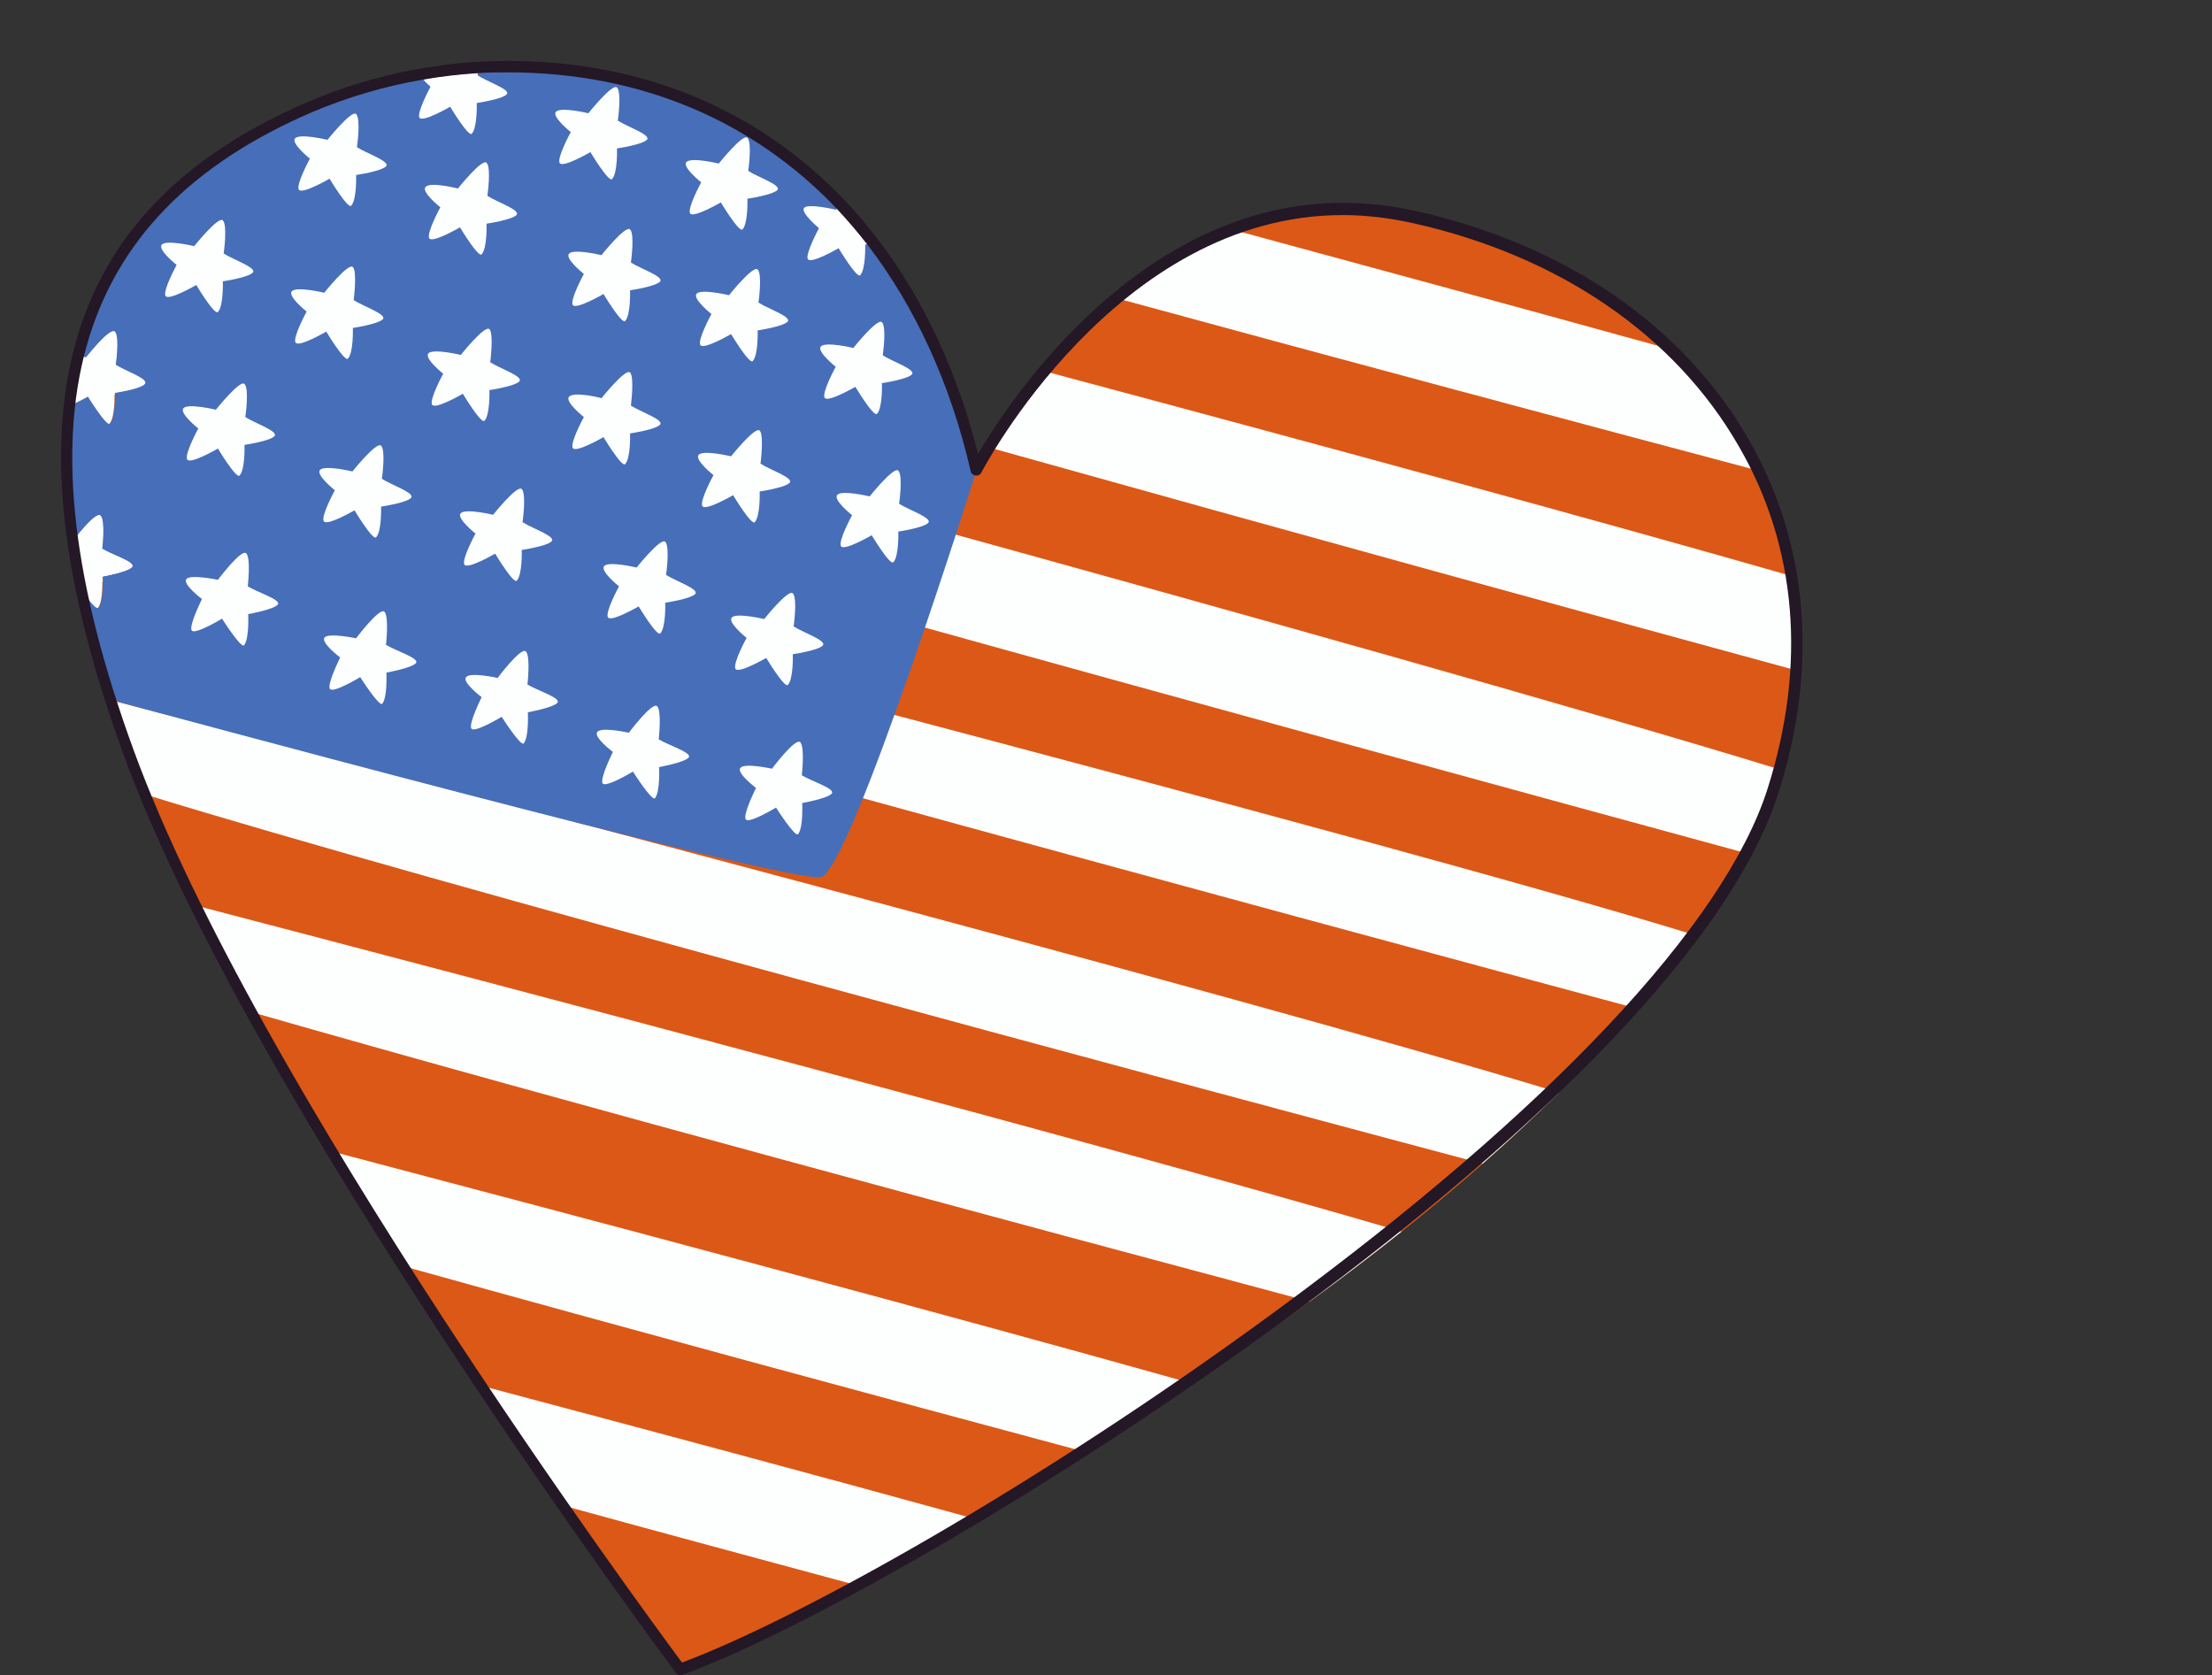 <?xml version="1.0" encoding="UTF-8"?>
<!DOCTYPE svg PUBLIC '-//W3C//DTD SVG 1.0//EN'
          'http://www.w3.org/TR/2001/REC-SVG-20010904/DTD/svg10.dtd'>
<svg height="409.7" preserveAspectRatio="xMidYMid meet" version="1.0" viewBox="28.1 43.8 541.0 409.7" width="541.0" xmlns="http://www.w3.org/2000/svg" xmlns:xlink="http://www.w3.org/1999/xlink" zoomAndPan="magnify"
><rect x="28.1" y="43.8" width="541.0" height="409.7" fill="#333333" stroke="none"/><g
  ><g id="change1_1"
    ><path d="M194.5,452c0,0-107.5-143.7-135.1-227.9C33.8,146.3,45.9,117.7,70.6,91.8c39.6-41.5,119.3-38.2,152.2-7 c53.4,50.7,39.4,80,39.4,80s27.5-56.6,77.8-68.2c11.5-2.7,28.7-1.6,41.8,2c11.9,3.2,29.1,10.4,38.5,16.9 c7.5,5.2,14.4,12.8,21.7,21.2C569.1,282.3,194.5,452,194.5,452L194.5,452z" fill="#dc5816"
    /></g
    ><g
    ><g
      ><path d="M390.7,328.4c-81.1-21.6-257.5-68.9-326.1-90c3.4,8.6,7.4,17.6,11.9,26.9c76.4,20,220.2,58,294.4,79.6 C377.7,339.6,384.3,334.1,390.7,328.4z" fill="none"
      /></g
      ><g
      ><path d="M348.5,362c-70.7-18.9-184.3-49.4-258.5-70.7c6.2,11.3,12.8,22.8,19.6,34.2c64.6,17,148.3,39.3,209.9,56.6 C329.1,375.7,338.9,369,348.5,362L348.5,362z" fill="none"
      /></g
      ><g
      ><path d="M428.3,290.5C347.5,268.8,124,208.4,48.5,184.8c1.9,9.1,4.6,19.2,8.1,30.6c51.4,13.4,273.5,71.3,352.8,95.6 C416.1,304.3,422.5,297.4,428.3,290.5z" fill="none"
      /></g
      ><g
      ><path d="M454.5,252.2c-96.6-26.3-345.9-94.4-408.7-115.3c-1.5,8.3-1.7,17.8-0.4,29.2 c78.5,20.2,323.7,83.6,396.9,106.3C446.9,265.7,451,259,454.5,252.2L454.5,252.2z" fill="none"
      /></g
      ><g
      ><path d="M468,207.8c-48-13.1-123.8-34-198.1-54.7c-5,7-7.8,11.7-7.8,11.7s2-4.7,1.3-13.5 c-80.3-22.4-157.7-44.5-195.3-56.5c-1.8,1.9-3.5,3.9-5.1,6c-4.2,5.5-7.8,10.9-10.7,16.6c64.5,17.4,317.2,85.8,410.7,114.5 C465.7,223.9,467.4,215.9,468,207.8L468,207.8z" fill="none"
      /></g
      ><g
      ><path d="M165.9,412.1c16.8,24.1,28.6,39.9,28.6,39.9s16.7-7.5,41.8-20.8C213.4,425,189.5,418.5,165.9,412.1 L165.9,412.1z" fill="none"
      /></g
      ><g
      ><path d="M236.6,98.9c-47.9-13.2-90.5-25.3-117.3-33.5c-12.9,3.4-25.2,8.7-36,16.1c31.5,8.2,99.4,26,172.7,45.6 C252,118.9,245.8,109.5,236.6,98.9z" fill="none"
      /></g
      ><g
      ><path d="M330.4,100.2c36.2,9.8,72.3,19.6,104,28.4C395.3,88.5,359.3,87.4,330.4,100.2z" fill="none"
      /></g
      ><g
      ><path d="M457.3,158.7c-43.3-11.5-99.1-26.5-154.2-41.5c-6.9,5.7-13.1,11.8-18.5,17.6c67.3,18,135.8,36.6,182,49.9 C465.1,176,462,167.3,457.3,158.7L457.3,158.7z" fill="none"
      /></g
      ><g
      ><path d="M293.2,398.8c-51.1-13.7-112.9-30.4-166.3-45.3c6.5,10.2,12.9,20,19,29.2c39.8,10.6,82.1,21.9,119.8,32.3 C274.4,410,283.7,404.6,293.2,398.8z" fill="none"
      /></g
      ><g id="change2_4"
      ><path d="M409.4,311c-79.3-24.2-301.3-82.2-352.8-95.6c0.9,2.8,1.8,5.7,2.8,8.7c1.5,4.6,3.3,9.4,5.2,14.3 c68.6,21.1,245.1,68.4,326.1,90C397.2,322.7,403.4,316.9,409.4,311z" fill="#fdffff"
      /></g
      ><g id="change2_34"
      ><path d="M442.3,272.4c-73.2-22.6-318.3-86-396.9-106.3c0.6,5.7,1.7,11.9,3.1,18.6c75.5,23.6,299,84,379.8,105.7 C433.4,284.5,438,278.5,442.3,272.4L442.3,272.4z" fill="#fdffff"
      /></g
      ><g id="change2_9"
      ><path d="M463.1,231.9c-93.5-28.7-346.3-97.1-410.7-114.5c-3,6-5.2,12.3-6.5,19.6c62.8,20.9,312.1,89,408.7,115.3 C458,245.5,460.9,238.7,463.1,231.9L463.1,231.9z" fill="#fdffff"
      /></g
      ><g id="change2_32"
      ><path d="M256.1,127.2c-73.3-19.5-141.2-37.3-172.7-45.6c-5.5,3.8-10.6,8.2-15.2,13.2c37.6,11.9,115,34,195.3,56.5 C262.9,145.1,261,137,256.1,127.2z" fill="#fdffff"
      /></g
      ><g id="change2_31"
      ><path d="M466.7,184.8c-46.3-13.3-114.7-31.9-182-49.9c-6.1,6.7-11.1,13.1-14.8,18.3c74.3,20.8,150,41.6,198.1,54.7 C468.6,200.1,468.2,192.4,466.7,184.8z" fill="#fdffff"
      /></g
      ><g id="change2_7"
      ><path d="M222,83.7c-22-20.8-64.7-28.1-102.7-18.2c26.8,8.2,69.4,20.2,117.3,33.5C232.4,94.1,227.6,89,222,83.7 L222,83.7z" fill="#fdffff"
      /></g
      ><g id="change2_21"
      ><path d="M441.9,136.7c-2.5-2.9-5-5.6-7.5-8.1c-31.8-8.8-67.8-18.6-104-28.4c-10,4.4-20.5,10.1-28.6,16.7 c55,15,112.3,30.3,155.6,41.8C453.4,151.3,448.3,144,441.9,136.7L441.9,136.7z" fill="#fdffff"
      /></g
      ><g id="change2_16"
      ><path d="M370.9,345c-74.2-21.7-217.9-59.6-294.4-79.6c4.1,8.5,8.6,17.2,13.4,26c74.2,21.3,187.8,51.8,258.5,70.7 C356.1,356.5,363.6,350.8,370.9,345L370.9,345z" fill="#fdffff"
      /></g
      ><g id="change2_19"
      ><path d="M319.5,382.1c-61.6-17.3-145.3-39.6-209.9-56.6c5.7,9.5,11.5,18.9,17.3,28c53.4,14.9,115.2,31.6,166.3,45.3 C301.8,393.5,310.6,388,319.5,382.1L319.5,382.1z" fill="#fdffff"
      /></g
      ><g id="change2_24"
      ><path d="M265.6,415c-37.7-10.4-79.9-21.7-119.8-32.3c7.1,10.7,13.9,20.6,20,29.3c23.6,6.5,47.5,12.9,70.4,19.1 C245.1,426.5,255,421.1,265.6,415L265.6,415z" fill="#fdffff"
      /></g
    ></g
    ><g id="change3_1"
    ><path d="M79.1,84.2c-17.9,13.7-27.4,30.1-31.9,46.6c1.1,0.2,2,0.4,2,0.4s5.9-7.4,7-6.3c1.2,1.2,0.2,8.1,0.2,8.1 c2.3,1.5,8.3,3.5,7.1,4.7c-1.2,1.2-7.3,2.1-7.3,2.1s0.2,6-1.2,7.5c-0.8,0.9-5.3-6.6-5.3-6.6s-2.8,1.6-5,2.4 c-1.6,11.7-1,23,0.5,33.2c0.4,0.1,0.6,0.1,0.6,0.1s5.7-7.6,6.9-6.5c1.2,1.1,0.4,8.1,0.4,8.1c2.4,1.5,8.4,3.3,7.3,4.5 c-1.1,1.2-7.2,2.3-7.2,2.3s0.3,6-1,7.6c-0.6,0.7-3.8-4.1-5-5.8c3.8,17.1,9.6,28.8,9.6,28.8s164.7,44.7,172.1,42.9 c7.4-1.9,38.1-99.7,38.1-99.7C242.7,48.9,131.9,43.8,79.1,84.2L79.1,84.2z" fill="#476eb8"
    /></g
    ><g id="change2_10"
    ><path d="M108.2,78c0,0,5.9-7.4,7-6.3c1.2,1.2,0.2,8.1,0.2,8.1c2.3,1.5,8.3,3.5,7.1,4.7c-1.2,1.2-7.3,2.1-7.3,2.1 s0.2,6-1.2,7.5c-0.8,0.9-5.3-6.6-5.3-6.6s-6.7,3.9-7.5,2.7c-0.8-1.2,2.7-7.6,2.7-7.6s-4.8-3.8-3.6-5C101.6,76.4,108.2,78,108.2,78 z" fill="#fdffff"
    /></g
    ><g id="change2_14"
    ><path d="M140.1,89.9c0,0,5.9-7.4,7-6.3c1.2,1.2,0.2,8.1,0.2,8.1c2.3,1.5,8.3,3.5,7.1,4.7c-1.2,1.2-7.3,2.1-7.3,2.1 s0.2,6-1.2,7.5c-0.8,0.9-5.3-6.6-5.3-6.6s-6.7,3.9-7.5,2.7c-0.8-1.2,2.7-7.6,2.7-7.6s-4.8-3.8-3.6-5 C133.4,88.2,140.1,89.9,140.1,89.9L140.1,89.9z" fill="#fdffff"
    /></g
    ><g id="change2_23"
    ><path d="M175.2,106.2c0,0,5.9-7.4,7-6.3c1.2,1.2,0.2,8.1,0.2,8.1c2.3,1.5,8.3,3.5,7.1,4.7c-1.2,1.2-7.3,2.1-7.3,2.1 s0.2,6-1.2,7.5c-0.8,0.9-5.3-6.6-5.3-6.6s-6.7,3.9-7.5,2.7c-0.8-1.2,2.7-7.6,2.7-7.6s-4.8-3.8-3.6-5 C168.6,104.6,175.2,106.2,175.2,106.2L175.2,106.2z" fill="#fdffff"
    /></g
    ><g id="change2_17"
    ><path d="M206.4,116c0,0,5.9-7.4,7-6.3c1.2,1.2,0.2,8.1,0.2,8.1c2.3,1.5,8.3,3.5,7.1,4.7c-1.2,1.2-7.3,2.1-7.3,2.1 s0.2,6-1.2,7.5c-0.8,0.9-5.3-6.6-5.3-6.6s-6.7,3.9-7.5,2.7c-0.8-1.2,2.7-7.6,2.7-7.6s-4.8-3.8-3.6-5 C199.7,114.4,206.4,116,206.4,116L206.4,116z" fill="#fdffff"
    /></g
    ><g id="change2_11"
    ><path d="M140.8,130.6c0,0,5.9-7.4,7-6.3s0.2,8.1,0.2,8.1c2.3,1.5,8.3,3.5,7.1,4.7c-1.2,1.2-7.3,2.1-7.3,2.1 s0.2,6-1.2,7.5c-0.8,0.9-5.3-6.6-5.3-6.6s-6.7,3.9-7.5,2.7c-0.8-1.2,2.7-7.6,2.7-7.6s-4.8-3.8-3.6-5 C134.1,129,140.8,130.6,140.8,130.6L140.8,130.6z" fill="#fdffff"
    /></g
    ><g id="change2_1"
    ><path d="M175.2,141.2c0,0,5.9-7.4,7-6.3s0.2,8.1,0.2,8.1c2.3,1.5,8.3,3.5,7.1,4.7c-1.2,1.2-7.3,2.1-7.3,2.1 s0.2,6-1.2,7.5c-0.8,0.9-5.3-6.6-5.3-6.6s-6.7,3.9-7.5,2.7c-0.8-1.2,2.7-7.6,2.7-7.6s-4.8-3.8-3.6-5 C168.5,139.5,175.2,141.1,175.2,141.2L175.2,141.2z" fill="#fdffff"
    /></g
    ><g id="change2_13"
    ><path d="M107.4,115.4c0,0,5.9-7.4,7-6.3s0.2,8.1,0.2,8.1c2.3,1.5,8.3,3.5,7.1,4.7c-1.2,1.2-7.3,2.1-7.3,2.1 s0.2,6-1.2,7.5c-0.8,0.9-5.3-6.6-5.3-6.6s-6.7,3.9-7.5,2.7c-0.8-1.2,2.7-7.6,2.7-7.6s-4.8-3.8-3.6-5 C100.8,113.8,107.4,115.4,107.4,115.4L107.4,115.4z" fill="#fdffff"
    /></g
    ><g id="change2_22"
    ><path d="M75.6,104c0,0,5.9-7.4,7-6.3c1.2,1.2,0.2,8.1,0.2,8.1c2.3,1.5,8.3,3.5,7.1,4.7c-1.2,1.2-7.3,2.1-7.3,2.1 s0.2,6-1.2,7.5c-0.8,0.9-5.3-6.6-5.3-6.6s-6.7,3.9-7.5,2.7c-0.8-1.2,2.7-7.6,2.7-7.6s-4.8-3.8-3.6-5C68.9,102.4,75.6,104,75.6,104 L75.6,104z" fill="#fdffff"
    /></g
    ><g id="change2_20"
    ><path d="M206.9,155.4c0,0,5.9-7.4,7-6.3s0.2,8.1,0.2,8.1c2.3,1.5,8.3,3.5,7.1,4.7c-1.2,1.2-7.3,2.1-7.3,2.1 s0.2,6-1.2,7.5c-0.8,0.9-5.3-6.6-5.3-6.6s-6.7,3.9-7.5,2.7c-0.8-1.2,2.7-7.6,2.7-7.6s-4.8-3.8-3.6-5 C200.2,153.8,206.9,155.4,206.9,155.4L206.9,155.4z" fill="#fdffff"
    /></g
    ><g id="change2_2"
    ><path d="M240.8,165.2c0,0,5.9-7.4,7-6.3c1.2,1.2,0.2,8.1,0.2,8.1c2.3,1.5,8.3,3.5,7.1,4.7c-1.2,1.2-7.3,2.1-7.3,2.1 s0.2,6-1.2,7.5c-0.8,0.9-5.3-6.6-5.3-6.6s-6.7,3.9-7.5,2.7c-0.8-1.2,2.7-7.6,2.7-7.6s-4.8-3.8-3.6-5 C234.1,163.6,240.8,165.2,240.8,165.2L240.8,165.2z" fill="#fdffff"
    /></g
    ><g id="change2_5"
    ><path d="M114.3,159.1c0,0,5.9-7.4,7-6.3c1.2,1.2,0.2,8.1,0.2,8.1c2.3,1.5,8.3,3.5,7.1,4.7c-1.2,1.2-7.3,2.1-7.3,2.1 s0.2,6-1.2,7.5c-0.8,0.9-5.3-6.6-5.3-6.6s-6.7,3.9-7.5,2.7c-0.8-1.2,2.7-7.6,2.7-7.6s-4.8-3.8-3.6-5 C107.6,157.5,114.3,159.1,114.3,159.1L114.3,159.1z" fill="#fdffff"
    /></g
    ><g id="change2_36"
    ><path d="M148.7,169.7c0,0,5.9-7.4,7-6.3c1.2,1.2,0.2,8.1,0.2,8.1c2.3,1.5,8.3,3.5,7.1,4.7c-1.2,1.2-7.3,2.1-7.3,2.1 s0.2,6-1.2,7.5c-0.8,0.9-5.3-6.6-5.3-6.6s-6.7,3.9-7.5,2.7c-0.8-1.2,2.7-7.6,2.7-7.6s-4.8-3.8-3.6-5 C142,168.1,148.7,169.7,148.7,169.7L148.7,169.7z" fill="#fdffff"
    /></g
    ><g id="change2_12"
    ><path d="M80.9,144c0,0,5.9-7.4,7-6.3c1.2,1.2,0.2,8.1,0.2,8.1c2.3,1.5,8.3,3.5,7.1,4.7c-1.2,1.2-7.3,2.1-7.3,2.1 s0.2,6-1.2,7.5c-0.8,0.9-5.3-6.6-5.3-6.6s-6.7,3.9-7.5,2.7c-0.8-1.2,2.7-7.6,2.7-7.6s-4.8-3.8-3.6-5S80.9,144,80.9,144L80.9,144z" fill="#fdffff"
    /></g
    ><g id="change2_27"
    ><path d="M54.9,147.4c1.4-1.6,1.2-7.5,1.2-7.5s6.1-0.9,7.3-2.1c1.2-1.2-4.8-3.1-7.1-4.7c0,0,1-6.9-0.2-8.1 c-1.2-1.2-7,6.3-7,6.3s-0.8-0.2-2-0.4c-1.1,4.1-1.9,8.2-2.5,12.3c2.2-0.8,5-2.4,5-2.4S54.2,148.2,54.9,147.4L54.9,147.4z" fill="#fdffff"
    /></g
    ><g id="change2_6"
    ><path d="M183.8,182.6c0,0,5.9-7.4,7-6.3c1.2,1.2,0.2,8.1,0.2,8.1c2.3,1.5,8.3,3.5,7.1,4.7c-1.2,1.2-7.3,2.1-7.3,2.1 s0.2,6-1.2,7.5c-0.8,0.9-5.3-6.6-5.3-6.6s-6.7,3.9-7.5,2.7c-0.8-1.2,2.7-7.6,2.7-7.6s-4.8-3.8-3.6-5S183.8,182.6,183.8,182.6 L183.8,182.6z" fill="#fdffff"
    /></g
    ><g id="change2_35"
    ><path d="M215,195.2c0,0,5.9-7.4,7-6.3c1.2,1.2,0.2,8.1,0.2,8.1c2.3,1.5,8.3,3.5,7.1,4.7c-1.2,1.2-7.3,2.1-7.3,2.1 s0.2,6-1.2,7.5c-0.8,0.9-5.3-6.6-5.3-6.6s-6.7,3.9-7.5,2.7c-0.8-1.2,2.7-7.6,2.7-7.6s-4.8-3.8-3.6-5 C208.3,193.6,215,195.2,215,195.2L215,195.2z" fill="#fdffff"
    /></g
    ><g id="change2_3"
    ><path d="M115.2,199.9c0,0,5.7-7.6,6.9-6.5c1.2,1.1,0.4,8.1,0.4,8.1c2.4,1.5,8.4,3.3,7.3,4.5c-1.1,1.2-7.2,2.3-7.2,2.3 s0.3,6-1,7.6c-0.7,0.9-5.4-6.5-5.4-6.5s-6.6,4-7.4,2.9c-0.8-1.1,2.5-7.7,2.5-7.7s-4.9-3.7-3.8-4.9 C108.5,198.5,115.2,199.9,115.2,199.9z" fill="#fdffff"
    /></g
    ><g id="change2_33"
    ><path d="M149.8,209.6c0,0,5.7-7.6,6.9-6.5c1.2,1.1,0.4,8.1,0.4,8.1c2.4,1.5,8.4,3.3,7.3,4.5c-1.1,1.2-7.2,2.3-7.2,2.3 s0.3,6-1,7.6c-0.7,0.9-5.4-6.5-5.4-6.5s-6.6,4-7.4,2.9c-0.8-1.1,2.5-7.7,2.5-7.7s-4.9-3.7-3.8-4.9 C143.1,208.1,149.8,209.6,149.8,209.6z" fill="#fdffff"
    /></g
    ><g id="change2_18"
    ><path d="M81.4,185.6c0,0,5.7-7.6,6.9-6.5c1.2,1.1,0.4,8.1,0.4,8.1c2.4,1.5,8.4,3.3,7.3,4.5c-1.1,1.2-7.2,2.3-7.2,2.3 s0.3,6-1,7.6c-0.7,0.9-5.4-6.5-5.4-6.5s-6.6,4-7.4,2.9c-0.8-1.1,2.5-7.7,2.5-7.7s-4.9-3.7-3.8-4.9 C74.7,184.2,81.4,185.6,81.4,185.6z" fill="#fdffff"
    /></g
    ><g id="change2_28"
    ><path d="M52.1,192.4c1.3-1.6,1-7.6,1-7.6s6.1-1.1,7.2-2.3c1.1-1.2-4.9-3-7.3-4.5c0,0,0.8-6.9-0.4-8.1 c-1.2-1.1-6.9,6.5-6.9,6.5s-0.2-0.1-0.6-0.1c0.5,3.6,1.2,7,1.9,10.2C48.2,188.4,51.5,193.2,52.1,192.4z" fill="#fdffff"
    /></g
    ><g id="change2_25"
    ><path d="M181.9,223c0,0,5.7-7.6,6.9-6.5c1.2,1.1,0.4,8.1,0.4,8.1c2.4,1.5,8.4,3.3,7.3,4.5c-1.1,1.2-7.2,2.3-7.2,2.3 s0.3,6-1,7.6c-0.7,0.9-5.4-6.5-5.4-6.5s-6.6,4-7.4,2.9c-0.8-1.1,2.5-7.7,2.5-7.7s-4.9-3.7-3.8-4.9 C175.2,221.5,181.9,223,181.9,223z" fill="#fdffff"
    /></g
    ><g id="change2_37"
    ><path d="M216.9,231.8c0,0,5.7-7.6,6.9-6.5c1.2,1.1,0.4,8.1,0.4,8.1c2.4,1.5,8.4,3.3,7.3,4.5c-1.1,1.2-7.2,2.3-7.2,2.3 s0.3,6-1,7.6c-0.7,0.9-5.4-6.5-5.4-6.5s-6.6,4-7.4,2.9c-0.8-1.1,2.5-7.7,2.5-7.7s-4.9-3.7-3.8-4.9 C210.2,230.3,216.9,231.8,216.9,231.8L216.9,231.8z" fill="#fdffff"
    /></g
    ><g id="change2_8"
    ><path d="M203.9,83.8c0,0,5.9-7.4,7-6.3c1.2,1.2,0.2,8.1,0.2,8.1c2.3,1.5,8.3,3.5,7.1,4.7c-1.2,1.2-7.3,2.1-7.3,2.1 s0.2,6-1.2,7.5c-0.8,0.9-5.3-6.6-5.3-6.6s-6.7,3.9-7.5,2.7c-0.8-1.2,2.7-7.6,2.7-7.6s-4.8-3.8-3.6-5 C197.3,82.2,203.9,83.8,203.9,83.8L203.9,83.8z" fill="#fdffff"
    /></g
    ><g id="change2_15"
    ><path d="M236.8,128.9c0,0,5.9-7.4,7-6.3c1.2,1.2,0.2,8.1,0.2,8.1c2.3,1.5,8.3,3.5,7.1,4.7c-1.2,1.2-7.3,2.1-7.3,2.1 s0.2,6-1.2,7.5c-0.8,0.9-5.3-6.6-5.3-6.6s-6.7,3.9-7.5,2.7c-0.8-1.2,2.7-7.6,2.7-7.6s-4.8-3.8-3.6-5 C230.2,127.3,236.8,128.9,236.8,128.9L236.8,128.9z" fill="#fdffff"
    /></g
    ><g id="change2_26"
    ><path d="M172,71.5c0,0,5.9-7.4,7-6.3c1.2,1.2,0.2,8.1,0.2,8.1c2.3,1.5,8.3,3.5,7.1,4.7c-1.2,1.2-7.3,2.1-7.3,2.1 s0.2,6-1.2,7.5c-0.8,0.9-5.3-6.6-5.3-6.6s-6.7,3.9-7.5,2.7c-0.8-1.2,2.7-7.6,2.7-7.6s-4.8-3.8-3.6-5C165.4,69.9,172,71.5,172,71.5 z" fill="#fdffff"
    /></g
    ><g
    ><path d="M266.8,158.6c0,0-30.7,97.8-38.1,99.7c-2.5,0.6-22.3-4-47.7-10.4l-52.1-17.4L57.2,215 c0,0-41.4-82.5,21.8-130.8C131.9,43.8,242.7,48.9,266.8,158.6L266.8,158.6z" fill="none"
    /></g
    ><path d="M238.4,111.2c-0.8,0.9-5.3-6.6-5.3-6.6s-6.7,3.9-7.5,2.7c-0.8-1.2,2.7-7.6,2.7-7.6s-4.8-3.8-3.6-5 c1.2-1.2,7.8,0.5,7.8,0.5s0.1-0.1,0.2-0.3c-20.4-21.5-48-33.4-80.4-33.4c-16.4,0-33,3.4-47.8,9.7c-59.4,25.4-73.2,75-43.7,156.1 C90.8,309.1,186.3,438.7,195,450.3c28.6-10.6,87.3-43.4,145.4-86.1c66.9-49.1,109.5-94.5,120.1-127.6c9.6-30.2,7.2-59.2-7-83.9 c-15.6-27.2-43.9-46.6-79.6-54.6c-5.8-1.3-11.6-2-17.3-2c-55.5,0-88.1,62.4-88.4,63c-0.3,0.5-0.8,0.8-1.4,0.7 c-0.6-0.1-1.1-0.5-1.2-1.1c-5-21.7-13.6-40.3-25.2-55.3c-0.4,0.1-0.6,0.1-0.6,0.1S239.8,109.7,238.4,111.2L238.4,111.2z" fill="none"
    /><g id="change2_29"
    ><path d="M232.6,95.1c0,0-6.7-1.6-7.8-0.5s3.6,5,3.6,5s-3.5,6.5-2.7,7.6c0.8,1.2,7.5-2.7,7.5-2.7s4.5,7.5,5.3,6.6 c1.4-1.6,1.2-7.5,1.2-7.5s0.2,0,0.6-0.1c-2.4-3.1-4.9-6-7.5-8.8C232.7,95,232.6,95.1,232.6,95.1L232.6,95.1z" fill="#fdffff"
    /></g
    ><path d="M151.9,66.9c-1.2,1.2-7.3,2.1-7.3,2.1s0.2,6-1.2,7.5c-0.8,0.9-5.3-6.6-5.3-6.6s-6.7,3.9-7.5,2.7 c-0.8-1.2,2.7-7.6,2.7-7.6s-1-0.8-2-1.8c-9.3,1.6-18.3,4.3-26.9,7.9c-59.4,25.4-73.2,75-43.7,156.1 C90.8,309.1,186.3,438.7,195,450.3c28.6-10.6,87.3-43.4,145.4-86.1c66.9-49.1,109.5-94.5,120.1-127.6c9.6-30.2,7.2-59.2-7-83.9 c-15.6-27.2-43.9-46.6-79.6-54.6c-5.8-1.3-11.6-2-17.3-2c-55.5,0-88.1,62.4-88.4,63c-0.3,0.5-0.8,0.8-1.4,0.7 c-0.6-0.1-1.1-0.5-1.2-1.1c-5-21.7-13.6-40.3-25.2-55.3c-2.4-3.1-4.9-6-7.5-8.8c-20.4-21.5-48-33.4-80.4-33.4c-2.5,0-5,0.1-7.6,0.2 c0,0.4-0.1,0.6-0.1,0.6C147.1,63.8,153.1,65.8,151.9,66.9L151.9,66.9z" fill="none"
    /><g id="change2_30"
    ><path d="M133.4,65c0,0-3.5,6.5-2.7,7.6c0.8,1.2,7.5-2.7,7.5-2.7s4.5,7.5,5.3,6.6c1.4-1.6,1.2-7.5,1.2-7.5 s6.1-0.9,7.3-2.1c1.2-1.2-4.8-3.1-7.1-4.7c0,0,0-0.2,0.1-0.6c-4.5,0.3-9,0.8-13.4,1.6C132.4,64.2,133.4,65,133.4,65L133.4,65z" fill="#fdffff"
    /></g
    ><g id="change4_1"
    ><path d="M455.8,151.3c-16-27.9-44.9-47.7-81.4-55.9c-6-1.3-12-2-17.9-2c-49.8,0-81.6,48.5-89.2,61.4 c-5.1-20.2-13.3-37.6-24-51.8c-2.7-3.6-5.6-7.1-8.7-10.3c-20.9-21.9-49.1-34-82.2-34c-2.4,0-4.9,0.1-7.3,0.2 c-2.2,0.1-4.5,0.3-6.7,0.6c-1.2,0.1-2.5,0.3-3.7,0.5c-1.7,0.2-3.4,0.5-5.1,0.8c-9,1.7-17.8,4.3-26.1,7.9 c-61,26.1-75.4,76.9-45.2,159.6c31.3,85.7,134.1,223.2,135.1,224.6c0.3,0.4,0.7,0.6,1.1,0.6c0.2,0,0.3,0,0.5-0.1 c56.2-20.4,242.8-136,268.1-215.8C472.9,206.6,470.4,176.8,455.8,151.3L455.8,151.3z M460.4,236.7 c-10.5,33.1-53.2,78.5-120.1,127.6c-58.1,42.7-116.8,75.4-145.4,86.1c-8.6-11.6-104.2-141.2-134.1-223.1 c-29.6-81-15.7-130.6,43.7-156.1c8.5-3.6,17.6-6.3,26.9-7.9c4.4-0.8,8.9-1.3,13.4-1.6c2.5-0.2,5-0.2,7.6-0.2 c32.4,0,60,11.9,80.4,33.4c2.6,2.8,5.1,5.7,7.5,8.8c11.5,15,20.2,33.6,25.2,55.3c0.1,0.6,0.6,1,1.2,1.1c0.6,0.1,1.1-0.2,1.4-0.7 c0.3-0.6,32.9-63,88.4-63c5.7,0,11.5,0.7,17.3,2c35.7,8,64,27.4,79.6,54.6C467.6,177.5,470,206.5,460.4,236.7L460.4,236.7z" fill="#241726"
    /></g
  ></g
></svg
>
